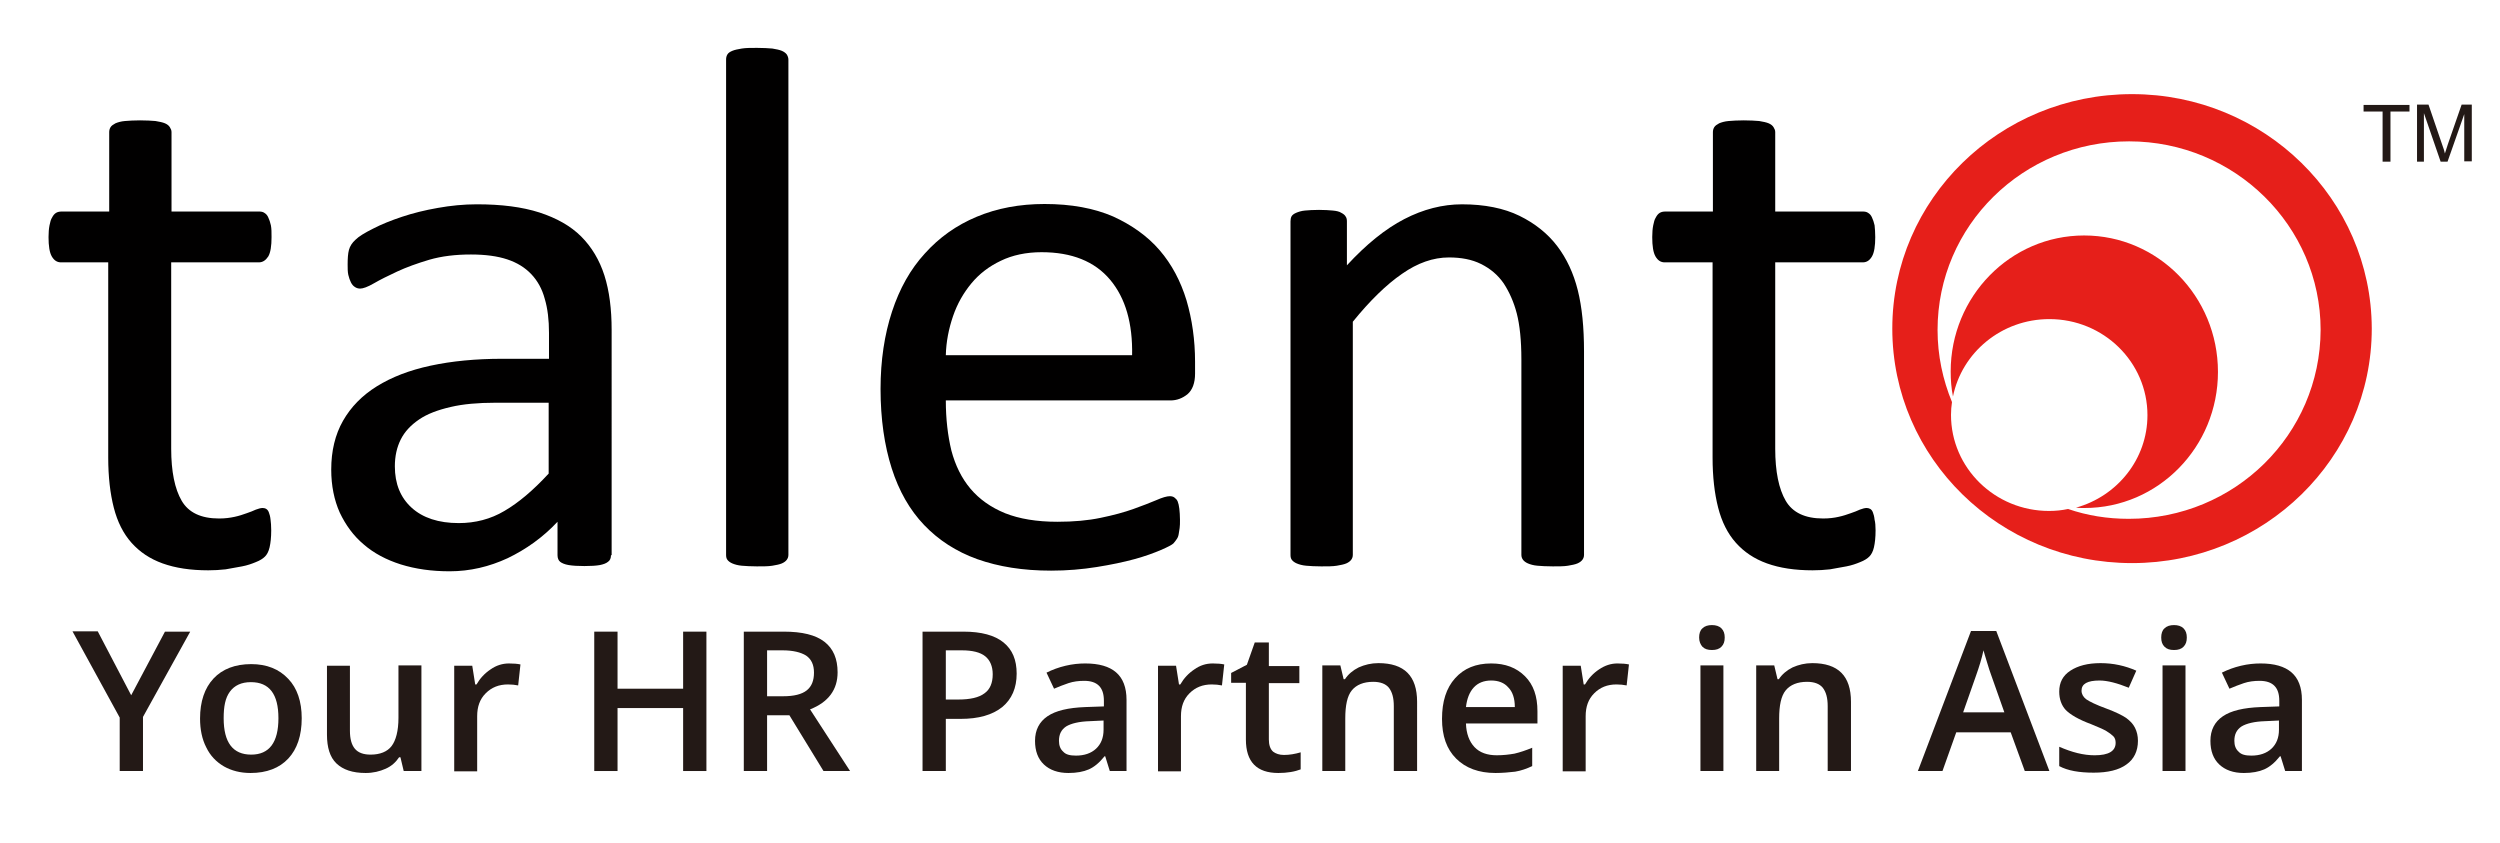 <?xml version="1.0" encoding="utf-8"?>
<!-- Generator: Adobe Illustrator 28.7.1, SVG Export Plug-In . SVG Version: 9.03 Build 54978)  -->
<svg version="1.0" id="Layer_1" xmlns="http://www.w3.org/2000/svg" xmlns:xlink="http://www.w3.org/1999/xlink" x="0px" y="0px"
	 viewBox="0 0 762.3 257" style="enable-background:new 0 0 762.3 257;" xml:space="preserve">
<style type="text/css">
	.st0{fill:#020514;}
	.st1{clip-path:url(#SVGID_00000056405490937304661360000016343747738027299750_);fill:#00030A;}
	.st2{fill:#010000;}
	.st3{fill:url(#SVGID_00000088104020281135286840000009979621597497211266_);}
	.st4{fill:#E61F1A;}
	.st5{fill:#4D6B89;}
	.st6{fill:#223F56;}
	.st7{fill:#94A6B8;}
	.st8{fill:#B8C4D0;}
	.st9{fill:#DBE1E7;}
	.st10{fill:#F8FCFF;}
	.st11{opacity:0.2;}
	.st12{fill-rule:evenodd;clip-rule:evenodd;fill:#E61F1A;}
	.st13{fill-rule:evenodd;clip-rule:evenodd;fill:#FFFFFF;}
	.st14{fill:#231916;}
	.st15{fill:#FFFFFF;}
	.st16{fill:#39B54A;}
	
		.st17{clip-path:url(#SVGID_00000182512761621955032460000012827069597411800249_);fill-rule:evenodd;clip-rule:evenodd;fill:none;stroke:#E61F1A;stroke-width:16;stroke-miterlimit:10;}
	.st18{opacity:0.7;}
	.st19{opacity:0.5;fill:url(#SVGID_00000024000237524393782940000002663194385040929165_);}
	.st20{fill:none;stroke:#FFFFFF;stroke-width:2;stroke-miterlimit:10;}
	
		.st21{opacity:0.5;clip-path:url(#SVGID_00000147186116568943186170000005636185022560816773_);fill:url(#SVGID_00000050629956236819131520000016314815084641311646_);}
	.st22{clip-path:url(#SVGID_00000147186116568943186170000005636185022560816773_);}
	
		.st23{clip-path:url(#SVGID_00000147186116568943186170000005636185022560816773_);fill:url(#SVGID_00000068647912377796802930000018138905568338633631_);}
	.st24{opacity:0.5;fill:url(#SVGID_00000170239806727003674320000000583765373687842459_);}
	.st25{fill:url(#SVGID_00000159451331983329536370000012875302937773854358_);}
	.st26{clip-path:url(#SVGID_00000013911629601668346540000001174697876834616497_);}
	.st27{fill:#FF0008;}
	.st28{opacity:0.7;fill:url(#SVGID_00000130632244266264638230000014655872968575249576_);}
	.st29{fill:url(#SVGID_00000038393173130779812760000002256569197181026469_);}
	.st30{fill:url(#SVGID_00000078028126850796646950000006550262422617963148_);}
	.st31{fill:url(#SVGID_00000028290829530525444610000001733899163117256365_);}
	.st32{opacity:0.7;fill:url(#SVGID_00000177482156423836952670000001740193049194300335_);}
	.st33{opacity:0.7;fill:url(#SVGID_00000047770447443239715450000009288118846822895495_);}
	.st34{fill:url(#SVGID_00000007396587692473987550000008057448279018218895_);}
	.st35{fill:url(#SVGID_00000111175675766355835680000013174508369679957934_);}
	.st36{opacity:0.7;fill:url(#SVGID_00000147210160739826029080000014054551445334060165_);}
	.st37{opacity:0.7;fill:url(#SVGID_00000174575177742532652960000002822421090678624138_);}
	.st38{opacity:0.7;fill:url(#SVGID_00000039105788955629102910000006360655087240054205_);}
	.st39{opacity:0.7;fill:url(#SVGID_00000016068760606966012770000018286312696090326941_);}
	.st40{clip-path:url(#SVGID_00000165956303599834696200000009573539080972041618_);}
	.st41{opacity:0.7;fill:url(#SVGID_00000138541622549583154340000014744807009073029308_);}
	.st42{fill:url(#SVGID_00000107587132385878269960000018046612154905170822_);}
	.st43{fill:url(#SVGID_00000029013946283439793430000002965536129413009305_);}
	.st44{fill:url(#SVGID_00000082359274961982095090000000687694844003080602_);}
	.st45{opacity:0.7;fill:url(#SVGID_00000040568814359691494150000009707643332495503028_);}
	.st46{opacity:0.7;fill:url(#SVGID_00000089537960803341605390000006903789526194889611_);}
	.st47{fill:url(#SVGID_00000023276980046722727010000011002100581285132423_);}
	.st48{fill:url(#SVGID_00000047027578385371112260000005756623009393351810_);}
	.st49{opacity:0.7;fill:url(#SVGID_00000007418843265463579460000001841419810981634954_);}
	.st50{opacity:0.7;fill:url(#SVGID_00000033368707062903775280000012958836229950926992_);}
	.st51{opacity:0.7;fill:url(#SVGID_00000054969639004304930640000016379654711992712854_);}
	.st52{opacity:0.7;fill:url(#SVGID_00000161613266072803309220000018086975367975358869_);}
	.st53{clip-path:url(#SVGID_00000079458011543251864320000009077727130853558675_);}
	.st54{opacity:0.7;fill:url(#SVGID_00000114767145590560531780000013282872878017240448_);}
	.st55{fill:url(#SVGID_00000124862912167772310590000008792160214620074905_);}
	.st56{fill:url(#SVGID_00000106829069529726223080000002343136693757905045_);}
	.st57{fill:url(#SVGID_00000049934567317549068920000005949634078537006503_);}
	.st58{opacity:0.7;fill:url(#SVGID_00000034091189819293935320000000667417890165552805_);}
	.st59{opacity:0.7;fill:url(#SVGID_00000098935333648960355810000016588904176505060268_);}
	.st60{fill:url(#SVGID_00000000208825854415540080000018439303201704943514_);}
	.st61{fill:url(#SVGID_00000114759004662021744880000012282663394278365114_);}
	.st62{opacity:0.7;fill:url(#SVGID_00000170999995844917495070000008778673465330148785_);}
	.st63{opacity:0.7;fill:url(#SVGID_00000059297466155186937490000010106731705183804346_);}
	.st64{opacity:0.7;fill:url(#SVGID_00000049212217312668088160000004663503558810389940_);}
	.st65{opacity:0.7;fill:url(#SVGID_00000106845320565975126230000009106260079092062911_);}
	.st66{clip-path:url(#SVGID_00000034048544516852179900000001427012538986292644_);}
	.st67{opacity:0.7;fill:url(#SVGID_00000122002343083090742040000004273530141253826177_);}
	.st68{fill:url(#SVGID_00000007408173684840172150000007161520684893755052_);}
	.st69{fill:url(#SVGID_00000158006856892312086480000004948547418681376428_);}
	.st70{fill:url(#SVGID_00000125578400552782328790000015719782394696357789_);}
	.st71{opacity:0.7;fill:url(#SVGID_00000021816995757809378520000010316963982661278643_);}
	.st72{opacity:0.7;fill:url(#SVGID_00000029004354112987626080000001122540356256531346_);}
	.st73{fill:url(#SVGID_00000174585831131025095940000010740607457631243905_);}
	.st74{fill:url(#SVGID_00000131326042280645017710000008814283151395350180_);}
	.st75{opacity:0.7;fill:url(#SVGID_00000010990614752587820980000006004945947582804908_);}
	.st76{opacity:0.7;fill:url(#SVGID_00000030450418883158573550000017926798847220311213_);}
	.st77{opacity:0.7;fill:url(#SVGID_00000077282131243627215100000002530771144065195177_);}
	.st78{opacity:0.7;fill:url(#SVGID_00000145755303528337470530000014161748951530624128_);}
	.st79{clip-path:url(#SVGID_00000182499029581669007640000016814146347510712707_);}
	.st80{opacity:0.7;fill:url(#SVGID_00000075871898818125339650000014943884133619052677_);}
	.st81{fill:url(#SVGID_00000056428681277283934570000017384037210654273453_);}
	.st82{fill:url(#SVGID_00000033337127451159049760000012484297571233187213_);}
	.st83{fill:url(#SVGID_00000161630449474636914510000005430986746897636777_);}
	.st84{opacity:0.7;fill:url(#SVGID_00000135651389475815880950000007785271332344951714_);}
	.st85{opacity:0.7;fill:url(#SVGID_00000088821961446712404010000012643399780237281207_);}
	.st86{fill:url(#SVGID_00000155119859425997775890000003043030873122911158_);}
	.st87{fill:url(#SVGID_00000061443984229668314250000013270866463527203975_);}
	.st88{opacity:0.7;fill:url(#SVGID_00000049186338020024635640000010474300738581954233_);}
	.st89{opacity:0.7;fill:url(#SVGID_00000169558823864656640580000000795438173064994455_);}
	.st90{opacity:0.7;fill:url(#SVGID_00000132809686309592506760000006540251395228278686_);}
	.st91{opacity:0.7;fill:url(#SVGID_00000012452803605984810500000017438424422321586608_);}
	.st92{clip-path:url(#SVGID_00000114072180993764770420000001665688017960058783_);fill:#FFFFFF;}
	.st93{clip-path:url(#SVGID_00000114072180993764770420000001665688017960058783_);}
	.st94{clip-path:url(#SVGID_00000096028132925395508340000009162992114050853822_);fill:#FFFFFF;}
	.st95{fill:url(#SVGID_00000083777236996104464800000009217495923199844010_);}
	.st96{fill:url(#SVGID_00000153697667639307158420000007318983399564320655_);}
	.st97{clip-path:url(#SVGID_00000054968776961591156380000003316362769615250836_);}
	.st98{clip-path:url(#SVGID_00000012449490199191155910000006328941149050865045_);}
	.st99{opacity:0.7;fill:url(#SVGID_00000173882563834474015110000016284381041445097870_);}
	.st100{fill:url(#SVGID_00000008148240104441097120000015152822159533228721_);}
	.st101{fill:url(#SVGID_00000159441668022791355050000010488381736312526510_);}
	.st102{fill:url(#SVGID_00000055667777086147588200000015402977329897559200_);}
	.st103{opacity:0.7;fill:url(#SVGID_00000101799158672529462400000001280300083444086925_);}
	.st104{opacity:0.7;fill:url(#SVGID_00000166663651913761837450000002352527599604896439_);}
	.st105{fill:url(#SVGID_00000120524900650653299260000005205292267319046282_);}
	.st106{fill:url(#SVGID_00000059271337562416482450000000063633473645746366_);}
	.st107{opacity:0.7;fill:url(#SVGID_00000032632207076420835430000001099665207083854247_);}
	.st108{opacity:0.7;fill:url(#SVGID_00000132077969223905003660000006986794775510236063_);}
	.st109{opacity:0.7;fill:url(#SVGID_00000016769453497521732800000002366992140288647052_);}
	.st110{opacity:0.7;fill:url(#SVGID_00000050624336281643382230000011848319683609821832_);}
	.st111{clip-path:url(#SVGID_00000080204152321596557330000016338671615686337923_);fill:#FFFFFF;}
	.st112{clip-path:url(#SVGID_00000088120811537077175260000001647082643828116908_);fill:#FFFFFF;}
	.st113{clip-path:url(#SVGID_00000088120811537077175260000001647082643828116908_);}
	.st114{fill:none;}
	
		.st115{opacity:0.5;clip-path:url(#SVGID_00000134220975532558111880000006779363689316873650_);fill:url(#SVGID_00000106837803104665558950000018025431276445274754_);}
	
		.st116{clip-path:url(#SVGID_00000134220975532558111880000006779363689316873650_);fill:url(#SVGID_00000031197540625565545400000003608867536327544470_);}
	.st117{fill:none;stroke:#FFFFFF;stroke-width:6;stroke-miterlimit:10;}
	.st118{opacity:5.000000e-02;}
	.st119{opacity:0.7;fill:url(#SVGID_00000115482151744095063850000016716618435464739722_);}
	.st120{fill:url(#SVGID_00000181053770520279948580000004838368976202165894_);}
	.st121{fill:url(#SVGID_00000131340109979888144420000016465489733302064280_);}
	.st122{fill:url(#SVGID_00000106105371734917329210000004539663455396658824_);}
	.st123{opacity:0.7;fill:url(#SVGID_00000022545659812872875970000002054809104688331911_);}
	.st124{opacity:0.7;fill:url(#SVGID_00000062191693397927442250000015825820275771498406_);}
	.st125{fill:url(#SVGID_00000033341652891977129020000005417066762016710329_);}
	.st126{fill:url(#SVGID_00000157286665177999501130000000863685850870831265_);}
	.st127{opacity:0.7;fill:url(#SVGID_00000041976813839064477850000007377428831916275879_);}
	.st128{opacity:0.7;fill:url(#SVGID_00000095313523720754967910000002380763170603622821_);}
	.st129{opacity:0.7;fill:url(#SVGID_00000095318172793062382660000017773013735605914294_);}
	.st130{opacity:0.7;fill:url(#SVGID_00000163066350268550338460000014372112912638646675_);}
	.st131{fill:url(#SVGID_00000059268997443892854140000001152431381895562938_);}
</style>
<g>
	<g id="TalentSpot_x5F_Logo.psd_00000111899544831845165650000002108487208471349145_">
		<g>
			<path class="st2" d="M82.7,161.7c0,2.2-0.2,3.9-0.5,5.2c-0.3,1.3-0.8,2.2-1.4,2.8c-0.6,0.6-1.5,1.2-2.8,1.7
				c-1.2,0.5-2.6,1-4.2,1.3c-1.6,0.3-3.3,0.6-5,0.9c-1.8,0.2-3.5,0.3-5.3,0.3c-5.4,0-10-0.7-13.9-2.1c-3.9-1.4-7-3.5-9.5-6.3
				c-2.5-2.8-4.3-6.4-5.4-10.7c-1.1-4.3-1.7-9.4-1.7-15.3V80H18.6c-1.2,0-2.1-0.6-2.8-1.8c-0.7-1.2-1-3.2-1-5.9
				c0-1.4,0.1-2.6,0.3-3.6c0.2-1,0.4-1.8,0.8-2.4c0.3-0.6,0.7-1.1,1.2-1.4c0.5-0.3,1.1-0.4,1.7-0.4h14.5V40.3c0-0.5,0.1-1,0.4-1.5
				c0.3-0.5,0.8-0.8,1.5-1.2c0.7-0.3,1.7-0.6,2.9-0.7c1.2-0.1,2.8-0.2,4.6-0.2c1.9,0,3.5,0.1,4.7,0.2c1.2,0.2,2.2,0.4,2.9,0.7
				c0.7,0.3,1.2,0.7,1.5,1.2c0.3,0.5,0.5,0.9,0.5,1.5v24.2h26.7c0.6,0,1.2,0.1,1.6,0.4c0.5,0.3,0.9,0.7,1.2,1.4
				c0.3,0.6,0.6,1.5,0.8,2.4c0.2,1,0.2,2.2,0.2,3.6c0,2.7-0.3,4.7-1,5.9C81,79.4,80.1,80,78.9,80H52.2v56.8c0,7,1.1,12.3,3.2,15.9
				c2.1,3.6,5.9,5.4,11.4,5.4c1.8,0,3.3-0.2,4.7-0.5c1.4-0.3,2.6-0.7,3.7-1.1c1.1-0.4,2-0.7,2.8-1.1c0.8-0.3,1.5-0.5,2.1-0.5
				c0.4,0,0.8,0.1,1.1,0.3c0.3,0.2,0.6,0.5,0.8,1.1c0.2,0.5,0.4,1.2,0.5,2.2C82.6,159.2,82.7,160.4,82.7,161.7z"/>
			<path class="st2" d="M186.3,169.3c0,0.9-0.3,1.6-0.9,2c-0.6,0.5-1.5,0.8-2.5,1c-1.1,0.2-2.7,0.3-4.7,0.3c-2,0-3.6-0.1-4.8-0.3
				c-1.2-0.2-2.1-0.6-2.6-1c-0.5-0.4-0.8-1.1-0.8-2v-10.2c-4.5,4.8-9.6,8.4-15.2,11.1c-5.6,2.6-11.5,4-17.7,4
				c-5.5,0-10.4-0.7-14.9-2.1c-4.4-1.4-8.2-3.4-11.3-6.1c-3.1-2.6-5.5-5.9-7.3-9.7c-1.7-3.8-2.6-8.2-2.6-13.1
				c0-5.7,1.2-10.7,3.6-14.9c2.4-4.2,5.8-7.7,10.3-10.5c4.5-2.8,9.9-4.9,16.4-6.3c6.5-1.4,13.8-2.1,21.8-2.1h14.3v-7.9
				c0-3.9-0.4-7.4-1.3-10.4c-0.8-3-2.2-5.5-4.1-7.5c-1.9-2-4.3-3.5-7.3-4.5c-3-1-6.7-1.5-11.1-1.5c-4.7,0-8.9,0.5-12.7,1.6
				c-3.7,1.1-7,2.3-9.8,3.6c-2.8,1.3-5.2,2.5-7.1,3.6c-1.9,1.1-3.3,1.6-4.2,1.6c-0.6,0-1.2-0.2-1.6-0.5c-0.5-0.3-0.9-0.8-1.2-1.4
				c-0.3-0.6-0.6-1.4-0.8-2.3c-0.2-0.9-0.2-2-0.2-3.1c0-1.9,0.1-3.4,0.4-4.5c0.3-1.1,0.9-2.1,2-3.1c1-1,2.8-2.1,5.4-3.4
				c2.5-1.3,5.5-2.5,8.8-3.6c3.3-1.1,6.9-2,10.9-2.7c3.9-0.7,7.9-1.1,11.9-1.1c7.5,0,13.8,0.8,19.1,2.5c5.2,1.7,9.5,4.1,12.7,7.3
				c3.2,3.2,5.6,7.2,7.1,11.9c1.5,4.7,2.2,10.3,2.2,16.6V169.3z M167.3,122.8H151c-5.2,0-9.8,0.4-13.6,1.3c-3.9,0.9-7.1,2.1-9.6,3.8
				c-2.5,1.7-4.4,3.7-5.6,6.1c-1.2,2.4-1.8,5.1-1.8,8.2c0,5.3,1.7,9.5,5.1,12.6c3.4,3.1,8.2,4.7,14.4,4.7c5,0,9.7-1.2,13.9-3.7
				c4.3-2.5,8.8-6.3,13.5-11.4V122.8z"/>
			<path class="st2" d="M240.4,169.2c0,0.6-0.2,1.1-0.5,1.5c-0.3,0.4-0.8,0.8-1.5,1.1c-0.7,0.3-1.7,0.5-2.9,0.7
				c-1.2,0.2-2.8,0.2-4.7,0.2c-1.8,0-3.4-0.1-4.6-0.2c-1.2-0.1-2.2-0.4-2.9-0.7c-0.7-0.3-1.2-0.7-1.5-1.1c-0.3-0.4-0.4-0.9-0.4-1.5
				v-151c0-0.6,0.1-1.1,0.4-1.6c0.3-0.5,0.8-0.8,1.5-1.1c0.7-0.3,1.7-0.5,2.9-0.7c1.2-0.2,2.8-0.2,4.6-0.2c1.9,0,3.5,0.1,4.7,0.2
				c1.2,0.2,2.2,0.4,2.9,0.7c0.7,0.3,1.2,0.7,1.5,1.1c0.3,0.5,0.5,1,0.5,1.6V169.2z"/>
			<path class="st2" d="M364.4,113.9c0,2.9-0.8,5-2.3,6.3c-1.5,1.2-3.2,1.9-5.2,1.9h-68.5c0,5.7,0.6,10.7,1.7,15.3
				c1.2,4.5,3.1,8.4,5.8,11.6c2.7,3.2,6.2,5.7,10.6,7.5c4.3,1.7,9.6,2.6,15.9,2.6c5,0,9.4-0.4,13.2-1.2c3.9-0.8,7.2-1.7,10-2.7
				c2.8-1,5.1-1.9,7-2.7c1.8-0.8,3.2-1.2,4.1-1.2c0.5,0,1,0.1,1.4,0.4c0.4,0.3,0.8,0.7,1,1.2c0.2,0.5,0.4,1.3,0.5,2.2
				c0.1,0.9,0.2,2.1,0.2,3.4c0,1,0,1.8-0.1,2.5c-0.1,0.7-0.2,1.4-0.3,1.9c-0.1,0.6-0.3,1.1-0.6,1.5c-0.3,0.4-0.6,0.9-1,1.3
				c-0.4,0.4-1.7,1.1-3.8,2c-2.1,0.9-4.8,1.9-8.1,2.8c-3.3,0.9-7.1,1.7-11.5,2.4c-4.4,0.7-9,1.1-13.9,1.1c-8.6,0-16-1.2-22.5-3.5
				c-6.4-2.3-11.8-5.8-16.2-10.4c-4.4-4.6-7.7-10.4-9.9-17.3c-2.2-6.9-3.4-15-3.4-24.2c0-8.7,1.2-16.6,3.5-23.6
				c2.3-7,5.6-12.9,10-17.7c4.4-4.9,9.6-8.6,15.8-11.2c6.2-2.6,13.1-3.9,20.7-3.9c8.2,0,15.1,1.3,20.9,3.8c5.7,2.6,10.5,6,14.2,10.3
				c3.7,4.3,6.4,9.4,8.2,15.3c1.7,5.8,2.6,12.1,2.6,18.7V113.9z M345.2,108.4c0.2-9.8-2-17.5-6.7-23.1c-4.7-5.6-11.7-8.4-20.9-8.4
				c-4.7,0-8.9,0.9-12.4,2.6c-3.6,1.7-6.6,4-9,6.9c-2.4,2.9-4.3,6.2-5.6,10c-1.3,3.8-2.1,7.8-2.2,11.9H345.2z"/>
			<path class="st2" d="M483,169.2c0,0.6-0.2,1.1-0.5,1.5c-0.3,0.4-0.8,0.8-1.5,1.1c-0.7,0.3-1.7,0.5-2.9,0.7
				c-1.2,0.2-2.8,0.2-4.6,0.2c-1.9,0-3.5-0.1-4.7-0.2c-1.2-0.1-2.2-0.4-2.9-0.7c-0.7-0.3-1.2-0.7-1.5-1.1c-0.3-0.4-0.5-0.9-0.5-1.5
				v-59.6c0-5.8-0.5-10.5-1.4-14c-0.9-3.5-2.3-6.6-4-9.2c-1.8-2.6-4.1-4.5-6.9-5.9c-2.8-1.4-6.1-2-9.8-2c-4.8,0-9.6,1.7-14.3,5
				c-4.8,3.3-9.8,8.2-15,14.6v71.1c0,0.6-0.2,1.1-0.5,1.5c-0.3,0.4-0.8,0.8-1.5,1.1c-0.7,0.3-1.7,0.5-2.9,0.7
				c-1.2,0.2-2.8,0.2-4.7,0.2c-1.9,0-3.4-0.1-4.6-0.2c-1.2-0.1-2.2-0.4-2.9-0.7c-0.7-0.3-1.2-0.7-1.5-1.1c-0.3-0.4-0.4-0.9-0.4-1.5
				V67.5c0-0.6,0.1-1.1,0.3-1.5c0.2-0.4,0.7-0.8,1.4-1.1c0.7-0.3,1.6-0.6,2.7-0.7c1.1-0.1,2.5-0.2,4.3-0.2c1.7,0,3.1,0.1,4.2,0.2
				c1.1,0.1,2,0.3,2.6,0.7c0.6,0.3,1.1,0.7,1.3,1.1c0.3,0.4,0.4,0.9,0.4,1.5v13.4c5.9-6.4,11.7-11.1,17.5-14.1
				c5.8-3,11.7-4.5,17.6-4.5c6.9,0,12.8,1.2,17.5,3.5c4.7,2.3,8.6,5.4,11.5,9.2c2.9,3.8,5,8.3,6.3,13.5c1.3,5.2,1.9,11.4,1.9,18.6
				V169.2z"/>
			<path class="st2" d="M571.9,161.7c0,2.2-0.2,3.9-0.5,5.2c-0.3,1.3-0.8,2.2-1.4,2.8c-0.6,0.6-1.5,1.2-2.8,1.7
				c-1.2,0.5-2.6,1-4.2,1.3c-1.6,0.3-3.3,0.6-5,0.9c-1.8,0.2-3.5,0.3-5.3,0.3c-5.4,0-10-0.7-13.9-2.1c-3.9-1.4-7-3.5-9.5-6.3
				c-2.5-2.8-4.3-6.4-5.4-10.7c-1.1-4.3-1.7-9.4-1.7-15.3V80h-14.6c-1.2,0-2.1-0.6-2.8-1.8c-0.7-1.2-1-3.2-1-5.9
				c0-1.4,0.1-2.6,0.3-3.6c0.2-1,0.4-1.8,0.8-2.4c0.3-0.6,0.7-1.1,1.2-1.4c0.5-0.3,1.1-0.4,1.7-0.4h14.5V40.3c0-0.5,0.1-1,0.4-1.5
				c0.3-0.5,0.8-0.8,1.5-1.2c0.7-0.3,1.7-0.6,2.9-0.7c1.2-0.1,2.8-0.2,4.6-0.2c1.9,0,3.5,0.1,4.7,0.2c1.2,0.2,2.2,0.4,2.9,0.7
				c0.7,0.3,1.2,0.7,1.5,1.2c0.3,0.5,0.5,0.9,0.5,1.5v24.2h26.7c0.6,0,1.2,0.1,1.6,0.4c0.5,0.3,0.9,0.7,1.2,1.4
				c0.3,0.6,0.6,1.5,0.8,2.4c0.1,1,0.2,2.2,0.2,3.6c0,2.7-0.3,4.7-1,5.9c-0.7,1.2-1.6,1.8-2.8,1.8h-26.7v56.8c0,7,1.1,12.3,3.2,15.9
				c2.1,3.6,5.9,5.4,11.4,5.4c1.8,0,3.4-0.2,4.7-0.5c1.4-0.3,2.6-0.7,3.7-1.1c1.1-0.4,2-0.7,2.8-1.1c0.8-0.3,1.5-0.5,2.1-0.5
				c0.4,0,0.7,0.1,1.1,0.3c0.3,0.2,0.6,0.5,0.8,1.1c0.2,0.5,0.4,1.2,0.5,2.2C571.8,159.2,571.9,160.4,571.9,161.7z"/>
		</g>
	</g>
	<g>
		<path class="st14" d="M40,212l10.3-19.4H58l-14.4,26v16.5h-7.1v-16.3l-14.4-26.3h7.7L40,212z"/>
		<path class="st14" d="M92,219c0,5.3-1.4,9.4-4.1,12.3c-2.7,2.9-6.6,4.4-11.5,4.4c-3.1,0-5.8-0.7-8.1-2c-2.4-1.4-4.2-3.3-5.4-5.8
			c-1.3-2.5-1.9-5.5-1.9-8.8c0-5.2,1.4-9.3,4.1-12.2c2.7-2.9,6.6-4.4,11.5-4.4c4.7,0,8.5,1.5,11.3,4.5C90.6,209.8,92,213.9,92,219z
			 M68.2,219c0,7.4,2.8,11.1,8.4,11.1c5.5,0,8.3-3.7,8.3-11.1c0-7.4-2.8-11-8.4-11c-2.9,0-5,1-6.4,2.9S68.2,215.4,68.2,219z"/>
		<path class="st14" d="M123.1,235.1l-1-4.2h-0.4c-1,1.5-2.3,2.7-4.1,3.5s-3.8,1.3-6.1,1.3c-4,0-6.9-1-8.9-2.9
			c-2-1.9-2.9-4.9-2.9-8.8v-21h7v19.8c0,2.5,0.5,4.3,1.5,5.5s2.6,1.8,4.8,1.8c2.9,0,5.1-0.9,6.4-2.6s2.1-4.6,2.1-8.6v-16h7v32.2
			H123.1z"/>
		<path class="st14" d="M155.2,202.3c1.4,0,2.6,0.1,3.5,0.3L158,209c-1-0.2-2-0.3-3.1-0.3c-2.8,0-5,0.9-6.8,2.7s-2.6,4.1-2.6,7v16.8
			h-7v-32.2h5.5l0.9,5.7h0.4c1.1-1.9,2.5-3.4,4.3-4.6C151.3,202.9,153.2,202.3,155.2,202.3z"/>
		<path class="st14" d="M215.4,235.1h-7.1v-19.2h-20v19.2h-7.1v-42.5h7.1V210h20v-17.4h7.1V235.1z"/>
		<path class="st14" d="M233.9,218.1v17h-7.1v-42.5H239c5.6,0,9.7,1,12.4,3.1s4,5.2,4,9.3c0,5.3-2.8,9.1-8.4,11.3l12.2,18.8h-8.1
			l-10.4-17H233.9z M233.9,212.3h4.9c3.3,0,5.7-0.6,7.2-1.8c1.5-1.2,2.2-3,2.2-5.4c0-2.4-0.8-4.1-2.4-5.2c-1.6-1-4-1.6-7.2-1.6h-4.7
			V212.3z"/>
		<path class="st14" d="M310,205.4c0,4.4-1.5,7.8-4.4,10.2c-3,2.4-7.2,3.6-12.7,3.6h-4.5v15.9h-7.1v-42.5h12.5
			c5.4,0,9.5,1.1,12.2,3.3S310,201.2,310,205.4z M288.4,213.3h3.8c3.6,0,6.3-0.6,8-1.9c1.7-1.2,2.5-3.2,2.5-5.8
			c0-2.4-0.8-4.3-2.3-5.5c-1.5-1.2-3.9-1.8-7.1-1.8h-4.9V213.3z"/>
		<path class="st14" d="M338.4,235.1l-1.4-4.5h-0.2c-1.6,2-3.2,3.3-4.8,4c-1.6,0.7-3.7,1.1-6.2,1.1c-3.2,0-5.7-0.9-7.5-2.6
			s-2.7-4.1-2.7-7.2c0-3.3,1.3-5.8,3.8-7.5c2.5-1.7,6.3-2.6,11.5-2.8l5.7-0.2v-1.7c0-2.1-0.5-3.6-1.5-4.6s-2.5-1.5-4.5-1.5
			c-1.7,0-3.3,0.2-4.8,0.7c-1.5,0.5-3,1.1-4.4,1.7l-2.3-4.9c1.8-0.9,3.7-1.6,5.8-2.1c2.1-0.5,4.1-0.7,6-0.7c4.2,0,7.3,0.9,9.4,2.7
			c2.1,1.8,3.2,4.6,3.2,8.4v21.7H338.4z M328.1,230.4c2.5,0,4.6-0.7,6.1-2.1c1.5-1.4,2.3-3.3,2.3-5.8v-2.8l-4.2,0.2
			c-3.3,0.1-5.7,0.7-7.2,1.6c-1.5,1-2.2,2.4-2.2,4.4c0,1.4,0.4,2.5,1.3,3.3C325,230.1,326.3,230.4,328.1,230.4z"/>
		<path class="st14" d="M369.8,202.3c1.4,0,2.6,0.1,3.5,0.3l-0.7,6.4c-1-0.2-2-0.3-3.1-0.3c-2.8,0-5,0.9-6.8,2.7s-2.6,4.1-2.6,7
			v16.8h-7v-32.2h5.5l0.9,5.7h0.4c1.1-1.9,2.5-3.4,4.3-4.6C365.9,202.9,367.7,202.3,369.8,202.3z"/>
		<path class="st14" d="M391.5,230.2c1.7,0,3.4-0.3,5.1-0.8v5.2c-0.8,0.3-1.8,0.6-3,0.8s-2.5,0.3-3.8,0.3c-6.6,0-9.9-3.4-9.9-10.2
			v-17.3h-4.5v-3l4.8-2.5l2.4-6.8h4.3v7.2h9.3v5.2h-9.3v17.2c0,1.6,0.4,2.9,1.3,3.7C389,229.8,390.1,230.2,391.5,230.2z"/>
		<path class="st14" d="M432,235.1h-7v-19.8c0-2.5-0.5-4.3-1.5-5.6c-1-1.2-2.6-1.8-4.8-1.8c-2.9,0-5.1,0.9-6.5,2.6s-2,4.6-2,8.6v16
			h-7v-32.2h5.5l1,4.2h0.4c1-1.5,2.4-2.7,4.2-3.6c1.8-0.8,3.8-1.3,6-1.3c7.9,0,11.8,3.9,11.8,11.8V235.1z"/>
		<path class="st14" d="M456,235.7c-5.1,0-9.1-1.5-12-4.4s-4.3-6.9-4.3-12.1c0-5.3,1.3-9.4,4-12.4c2.7-3,6.3-4.5,11-4.5
			c4.3,0,7.7,1.3,10.3,3.9s3.8,6.1,3.8,10.7v3.7h-21.8c0.1,3.1,1,5.5,2.6,7.2c1.6,1.7,3.9,2.5,6.8,2.5c1.9,0,3.7-0.2,5.4-0.5
			c1.7-0.4,3.5-1,5.4-1.8v5.6c-1.7,0.8-3.4,1.4-5.2,1.7C460.2,235.5,458.2,235.7,456,235.7z M454.7,207.5c-2.2,0-4,0.7-5.3,2.1
			s-2.1,3.4-2.4,6h14.9c0-2.7-0.7-4.7-2-6C458.7,208.2,456.9,207.5,454.7,207.5z"/>
		<path class="st14" d="M493.2,202.3c1.4,0,2.6,0.1,3.5,0.3L496,209c-1-0.2-2-0.3-3.1-0.3c-2.8,0-5,0.9-6.8,2.7s-2.6,4.1-2.6,7v16.8
			h-7v-32.2h5.5l0.9,5.7h0.4c1.1-1.9,2.5-3.4,4.3-4.6C489.4,202.9,491.2,202.3,493.2,202.3z"/>
		<path class="st14" d="M518.1,194.4c0-1.2,0.3-2.2,1-2.8c0.7-0.7,1.7-1,2.9-1c1.2,0,2.2,0.3,2.9,1c0.7,0.7,1,1.6,1,2.8
			c0,1.2-0.3,2.1-1,2.8c-0.7,0.7-1.6,1-2.9,1c-1.3,0-2.2-0.3-2.9-1C518.5,196.5,518.1,195.6,518.1,194.4z M525.5,235.1h-7v-32.2h7
			V235.1z"/>
		<path class="st14" d="M564.3,235.1h-7v-19.8c0-2.5-0.5-4.3-1.5-5.6c-1-1.2-2.6-1.8-4.8-1.8c-2.9,0-5.1,0.9-6.5,2.6s-2,4.6-2,8.6
			v16h-7v-32.2h5.5l1,4.2h0.4c1-1.5,2.4-2.7,4.2-3.6c1.8-0.8,3.8-1.3,6-1.3c7.9,0,11.8,3.9,11.8,11.8V235.1z"/>
		<path class="st14" d="M617.4,235.1l-4.3-11.8h-16.6l-4.2,11.8h-7.5l16.2-42.7h7.7l16.2,42.7H617.4z M611.2,217.3l-4.1-11.6
			c-0.3-0.8-0.7-2-1.2-3.7s-0.9-2.9-1.1-3.7c-0.5,2.4-1.3,5-2.3,7.8l-3.9,11.1H611.2z"/>
		<path class="st14" d="M651.9,225.9c0,3.1-1.2,5.6-3.5,7.2c-2.3,1.7-5.7,2.5-10,2.5c-4.4,0-7.9-0.6-10.5-2v-5.9
			c3.9,1.7,7.4,2.6,10.8,2.6c4.3,0,6.4-1.3,6.4-3.8c0-0.8-0.2-1.5-0.7-2c-0.5-0.5-1.3-1.1-2.3-1.7c-1.1-0.6-2.6-1.2-4.5-2
			c-3.8-1.4-6.3-2.9-7.7-4.3c-1.3-1.4-2-3.3-2-5.6c0-2.8,1.1-4.9,3.4-6.4c2.3-1.5,5.3-2.3,9.2-2.3c3.9,0,7.5,0.8,10.9,2.3l-2.3,5.2
			c-3.5-1.4-6.5-2.2-8.9-2.2c-3.7,0-5.5,1-5.5,3.1c0,1,0.5,1.9,1.4,2.6c1,0.7,3,1.7,6.3,2.9c2.7,1,4.7,2,5.9,2.8
			c1.2,0.9,2.1,1.8,2.7,3C651.6,223.1,651.9,224.4,651.9,225.9z"/>
		<path class="st14" d="M659,194.4c0-1.2,0.3-2.2,1-2.8c0.7-0.7,1.7-1,2.9-1c1.2,0,2.2,0.3,2.9,1c0.7,0.7,1,1.6,1,2.8
			c0,1.2-0.3,2.1-1,2.8c-0.7,0.7-1.6,1-2.9,1c-1.3,0-2.2-0.3-2.9-1C659.3,196.5,659,195.6,659,194.4z M666.4,235.1h-7v-32.2h7V235.1
			z"/>
		<path class="st14" d="M696.8,235.1l-1.4-4.5h-0.2c-1.6,2-3.2,3.3-4.8,4c-1.6,0.7-3.7,1.1-6.2,1.1c-3.2,0-5.7-0.9-7.5-2.6
			s-2.7-4.1-2.7-7.2c0-3.3,1.3-5.8,3.8-7.5c2.5-1.7,6.3-2.6,11.5-2.8l5.7-0.2v-1.7c0-2.1-0.5-3.6-1.5-4.6s-2.5-1.5-4.5-1.5
			c-1.7,0-3.3,0.2-4.8,0.7c-1.5,0.5-3,1.1-4.4,1.7l-2.3-4.9c1.8-0.9,3.7-1.6,5.8-2.1c2.1-0.5,4.1-0.7,6-0.7c4.2,0,7.3,0.9,9.4,2.7
			c2.1,1.8,3.2,4.6,3.2,8.4v21.7H696.8z M686.5,230.4c2.5,0,4.6-0.7,6.1-2.1c1.5-1.4,2.3-3.3,2.3-5.8v-2.8l-4.2,0.2
			c-3.3,0.1-5.7,0.7-7.2,1.6c-1.5,1-2.2,2.4-2.2,4.4c0,1.4,0.4,2.5,1.3,3.3C683.4,230.1,684.7,230.4,686.5,230.4z"/>
	</g>
	<g>
		<path class="st14" d="M726.5,49.3V34h-5.8v-2h14v2h-5.8v15.3H726.5z"/>
		<path class="st14" d="M737,49.3V31.9h3.5l4.2,12.3c0.4,1.1,0.7,2,0.8,2.6c0.2-0.6,0.5-1.6,0.9-2.8l4.2-12.1h3.1v17.3h-2.3V34.8
			l-5.1,14.5h-2.1l-5.1-14.8v14.8H737z"/>
	</g>
</g>
<g>
	<path class="st12" d="M650.1,28.7c-40.4,0-73.1,32-73.1,71.5c0,39.5,32.7,71.5,73.1,71.5c40.3,0,73.1-32,73.1-71.5
		C723.1,60.7,690.4,28.7,650.1,28.7z M649.1,158.2c-6.5,0-12.7-1-18.5-3c-1.9,0.4-3.8,0.6-5.8,0.6c-16.5,0-29.9-13.1-29.9-29.3
		c0-1.3,0.1-2.6,0.3-3.9c-2.8-6.8-4.4-14.2-4.4-22c0-31.8,26.1-57.5,58.4-57.5c32.2,0,58.4,25.8,58.4,57.5
		C707.5,132.5,681.4,158.2,649.1,158.2z"/>
	<path class="st12" d="M635.5,71.8c-22.5,0-40.7,18.6-40.7,41.5c0,2.6,0.2,5.1,0.7,7.6c2.7-13.4,14.8-23.6,29.4-23.6
		c16.5,0,29.9,13.1,29.9,29.3c0,13.4-9.2,24.7-21.8,28.2c0.8,0.1,1.7,0.1,2.6,0.1c22.5,0,40.7-18.6,40.7-41.5
		C676.3,90.4,658,71.8,635.5,71.8z"/>
</g>
</svg>
